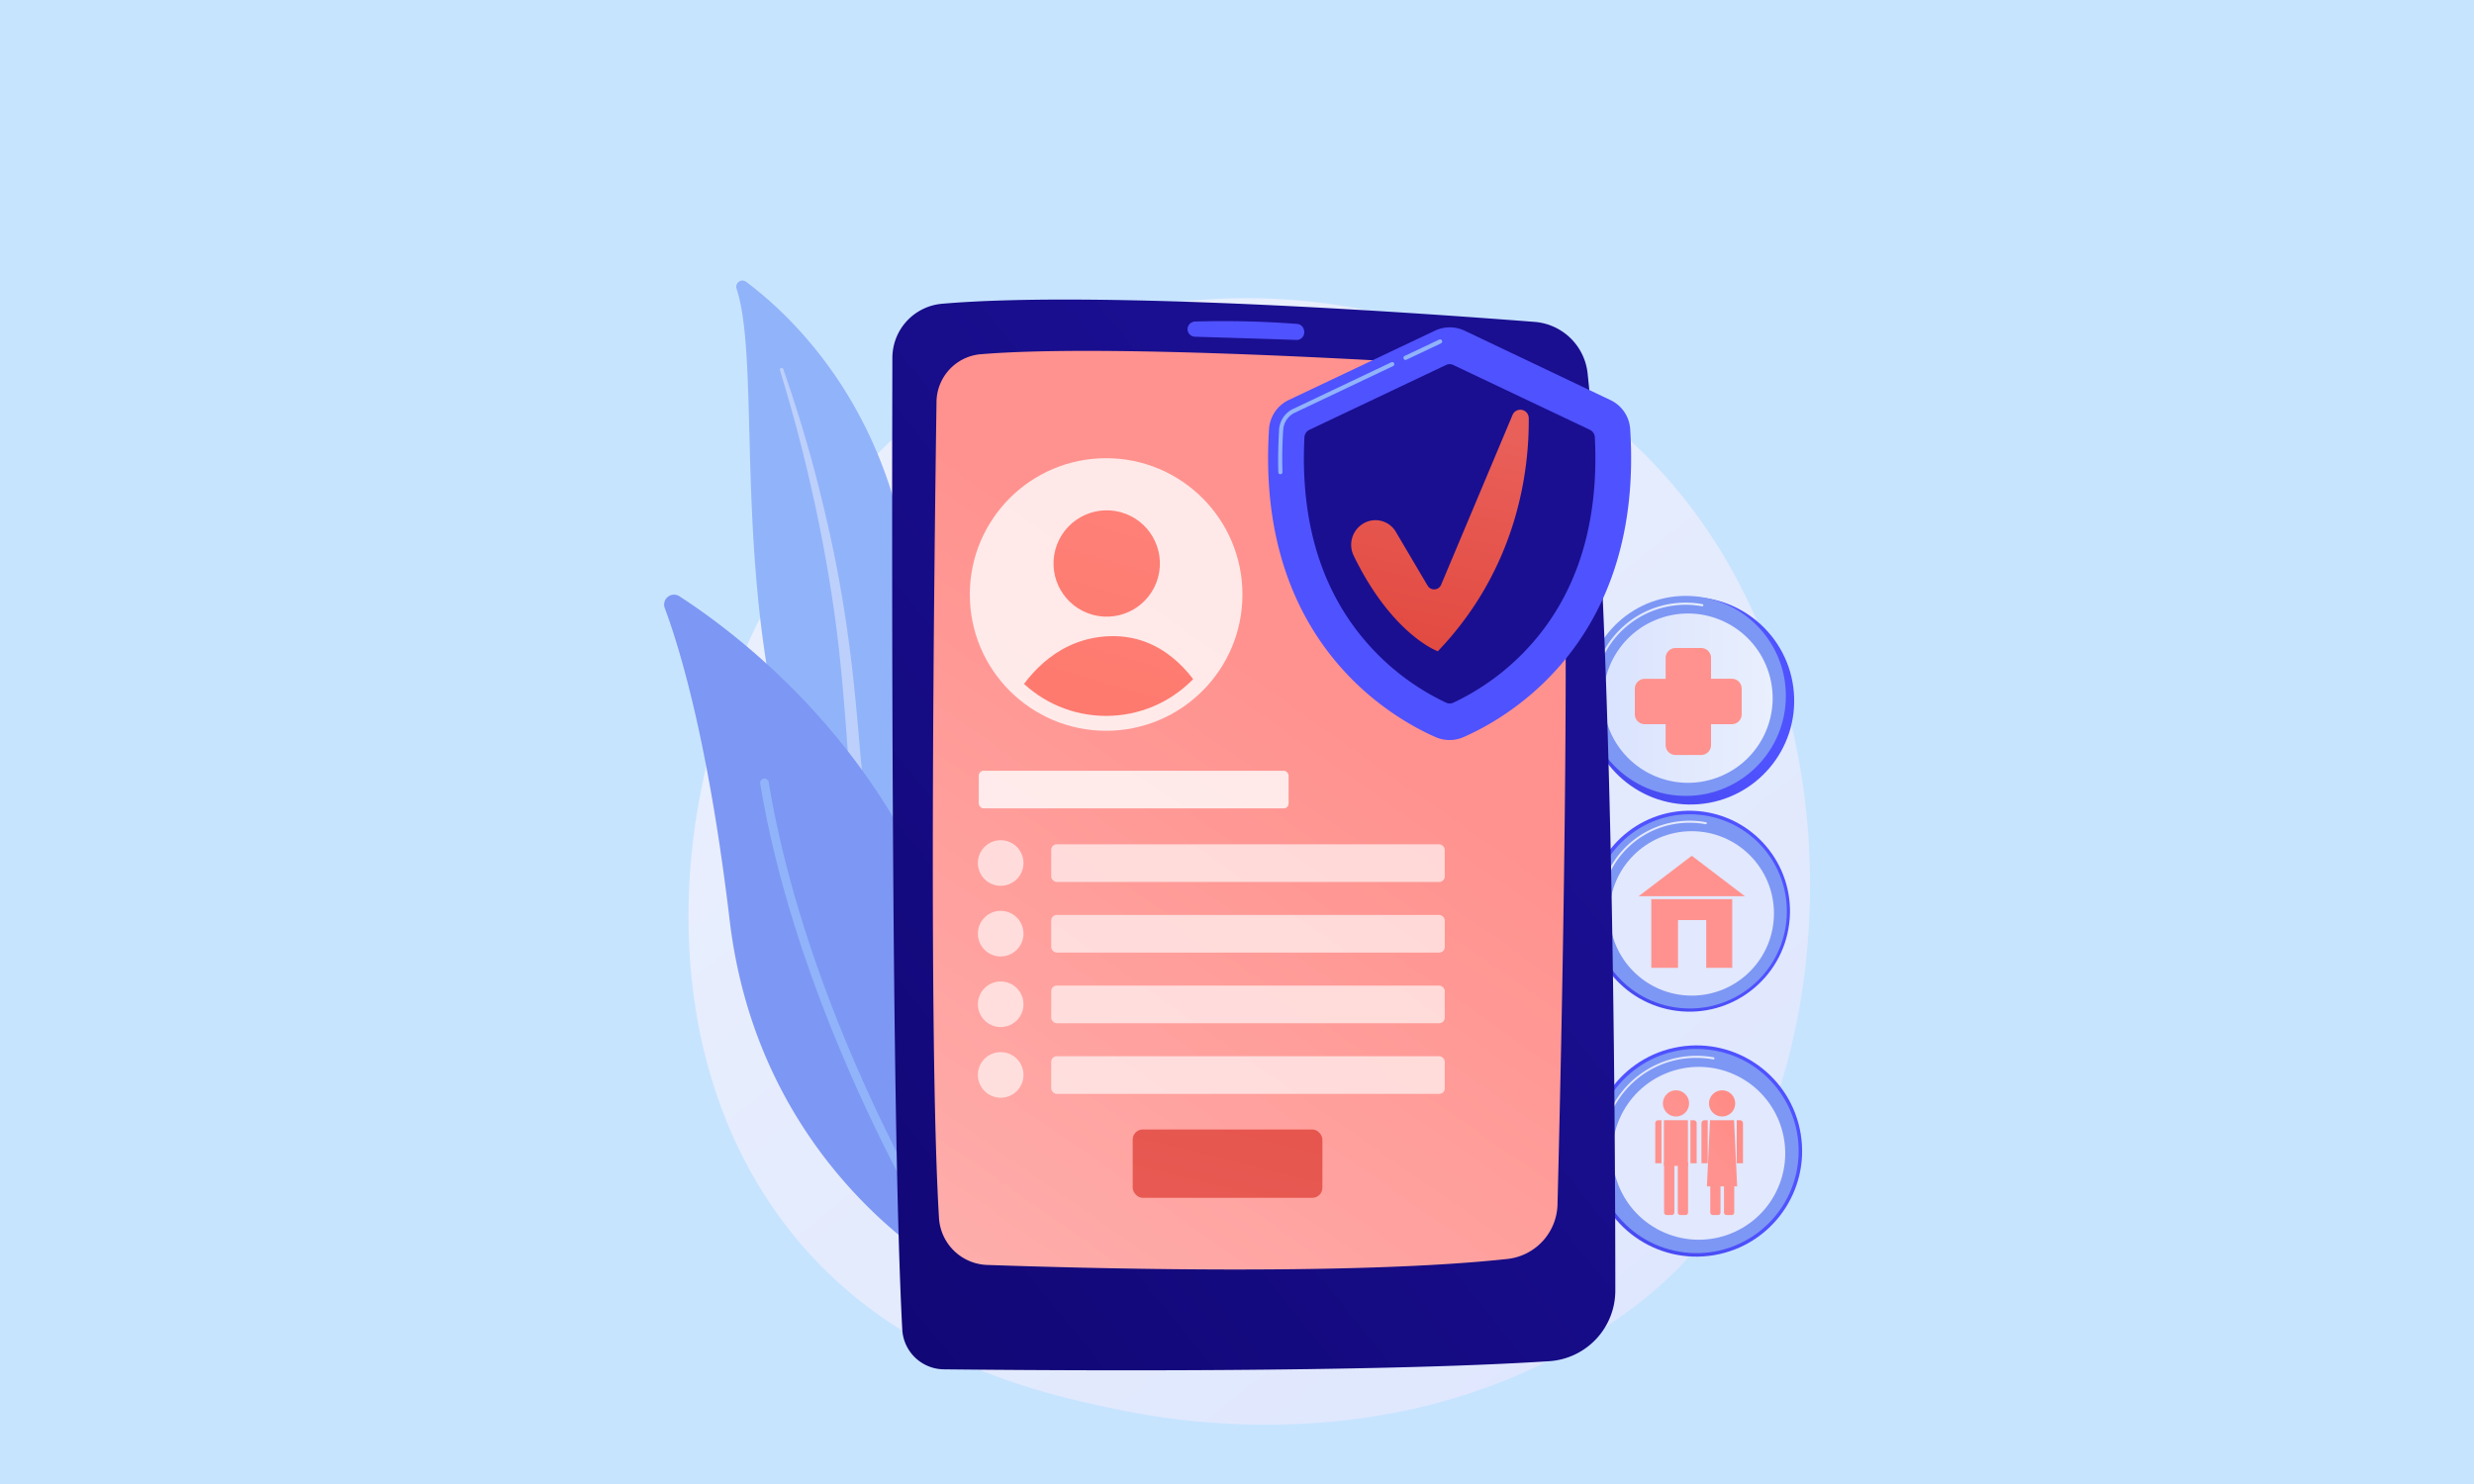 <svg xmlns="http://www.w3.org/2000/svg" xmlns:xlink="http://www.w3.org/1999/xlink" viewBox="0 0 500 300"><defs><style>.cls-1{fill:none;}.cls-2{fill:#c7e4ff;}.cls-3{fill:url(#linear-gradient);}.cls-4{fill:#91b3fa;}.cls-5{fill:#bdd0fb;}.cls-6{fill:#7d97f4;}.cls-7{fill:url(#linear-gradient-2);}.cls-32,.cls-38,.cls-8{fill:#fff;}.cls-8{opacity:0.78;}.cls-9{fill:url(#linear-gradient-3);}.cls-10{fill:url(#linear-gradient-4);}.cls-11{fill:url(#linear-gradient-5);}.cls-12{fill:url(#linear-gradient-6);}.cls-13{fill:url(#linear-gradient-7);}.cls-14{fill:url(#linear-gradient-8);}.cls-15{fill:url(#linear-gradient-9);}.cls-16{fill:url(#linear-gradient-10);}.cls-17{fill:url(#linear-gradient-11);}.cls-18{fill:url(#linear-gradient-12);}.cls-19{fill:url(#linear-gradient-13);}.cls-20{fill:url(#linear-gradient-14);}.cls-21{fill:url(#linear-gradient-15);}.cls-22{fill:url(#linear-gradient-16);}.cls-23{fill:url(#linear-gradient-17);}.cls-24{fill:url(#linear-gradient-18);}.cls-25{fill:url(#linear-gradient-19);}.cls-26{fill:url(#linear-gradient-20);}.cls-27{fill:url(#linear-gradient-21);}.cls-28{fill:url(#linear-gradient-22);}.cls-29{fill:url(#linear-gradient-23);}.cls-30{fill:url(#linear-gradient-24);}.cls-31{fill:url(#linear-gradient-25);}.cls-32,.cls-37{opacity:0.8;}.cls-33{clip-path:url(#clip-path);}.cls-34{fill:url(#linear-gradient-26);}.cls-35{fill:url(#linear-gradient-27);}.cls-36{fill:url(#linear-gradient-28);}.cls-39{fill:url(#linear-gradient-29);}.cls-40{fill:url(#linear-gradient-30);}.cls-41{fill:url(#linear-gradient-31);}</style><linearGradient id="linear-gradient" x1="395.28" y1="355.21" x2="192.65" y2="103.56" gradientUnits="userSpaceOnUse"><stop offset="0" stop-color="#dae3fe"/><stop offset="1" stop-color="#e9effd"/></linearGradient><linearGradient id="linear-gradient-2" x1="313.65" y1="266.58" x2="342.28" y2="233.35" gradientTransform="translate(43.06 -53.35) rotate(9.49)" gradientUnits="userSpaceOnUse"><stop offset="0" stop-color="#4042e2"/><stop offset="1" stop-color="#4f52ff"/></linearGradient><linearGradient id="linear-gradient-3" x1="374.91" y1="195.92" x2="338.67" y2="223.1" gradientUnits="userSpaceOnUse"><stop offset="0" stop-color="#fe7062"/><stop offset="1" stop-color="#ff928e"/></linearGradient><linearGradient id="linear-gradient-4" x1="379.91" y1="202.58" x2="343.67" y2="229.76" xlink:href="#linear-gradient-3"/><linearGradient id="linear-gradient-5" x1="377.42" y1="199.27" x2="341.18" y2="226.45" gradientTransform="translate(670.33 461.62) rotate(-180)" xlink:href="#linear-gradient-3"/><linearGradient id="linear-gradient-6" x1="378.75" y1="201.04" x2="342.51" y2="228.22" xlink:href="#linear-gradient-3"/><linearGradient id="linear-gradient-7" x1="382.62" y1="206.19" x2="346.37" y2="233.38" xlink:href="#linear-gradient-3"/><linearGradient id="linear-gradient-8" x1="383.61" y1="207.52" x2="347.37" y2="234.7" xlink:href="#linear-gradient-3"/><linearGradient id="linear-gradient-9" x1="378.27" y1="200.39" x2="342.02" y2="227.57" xlink:href="#linear-gradient-3"/><linearGradient id="linear-gradient-10" x1="383.26" y1="207.06" x2="347.02" y2="234.24" xlink:href="#linear-gradient-3"/><linearGradient id="linear-gradient-11" x1="380.78" y1="203.75" x2="344.54" y2="230.93" gradientTransform="translate(688.99 461.62) rotate(-180)" xlink:href="#linear-gradient-3"/><linearGradient id="linear-gradient-12" x1="383.21" y1="206.99" x2="346.97" y2="234.17" xlink:href="#linear-gradient-3"/><linearGradient id="linear-gradient-13" x1="385.97" y1="210.67" x2="349.73" y2="237.85" xlink:href="#linear-gradient-3"/><linearGradient id="linear-gradient-14" x1="386.97" y1="212" x2="350.73" y2="239.18" xlink:href="#linear-gradient-3"/><linearGradient id="linear-gradient-15" x1="313.68" y1="216.48" x2="340.92" y2="184.86" gradientTransform="translate(480.47 -178.02) rotate(82.65)" xlink:href="#linear-gradient-2"/><linearGradient id="linear-gradient-16" x1="362.86" y1="155.64" x2="349.07" y2="172.45" xlink:href="#linear-gradient-3"/><linearGradient id="linear-gradient-17" x1="366.55" y1="158.67" x2="352.76" y2="175.48" xlink:href="#linear-gradient-3"/><linearGradient id="linear-gradient-18" x1="312.1" y1="173.9" x2="340.14" y2="141.34" gradientTransform="translate(12.6 -27.3) rotate(4.68)" xlink:href="#linear-gradient-2"/><linearGradient id="linear-gradient-19" x1="321.86" y1="138.52" x2="322.56" y2="138.52" xlink:href="#linear-gradient"/><linearGradient id="linear-gradient-20" x1="323.83" y1="127.15" x2="344.29" y2="127.15" xlink:href="#linear-gradient"/><linearGradient id="linear-gradient-21" x1="324.04" y1="141.12" x2="358.26" y2="141.12" gradientTransform="translate(69.07 -108.42) rotate(20.05)" xlink:href="#linear-gradient"/><linearGradient id="linear-gradient-22" x1="358.79" y1="112.09" x2="345.92" y2="133.83" xlink:href="#linear-gradient-3"/><linearGradient id="linear-gradient-23" x1="33.75" y1="345.59" x2="294.92" y2="133.74" gradientUnits="userSpaceOnUse"><stop offset="0" stop-color="#09005d"/><stop offset="1" stop-color="#1a0f91"/></linearGradient><linearGradient id="linear-gradient-24" x1="150.77" y1="307.24" x2="265.66" y2="143.03" gradientUnits="userSpaceOnUse"><stop offset="0" stop-color="#febbba"/><stop offset="1" stop-color="#ff928e"/></linearGradient><linearGradient id="linear-gradient-25" x1="272.67" y1="-26.92" x2="255.86" y2="48.74" gradientTransform="matrix(1, 0, 0, 1, 0, 0)" xlink:href="#linear-gradient-2"/><clipPath id="clip-path"><circle class="cls-1" cx="223.55" cy="120.18" r="24.54"/></clipPath><linearGradient id="linear-gradient-26" x1="199.72" y1="196.63" x2="256.32" y2="1.04" gradientTransform="translate(275.25 -131.73) rotate(74.87)" xlink:href="#linear-gradient-3"/><linearGradient id="linear-gradient-27" x1="208.17" y1="199.08" x2="264.77" y2="3.48" xlink:href="#linear-gradient-3"/><linearGradient id="linear-gradient-28" x1="269.48" y1="146.81" x2="237.33" y2="279.72" gradientUnits="userSpaceOnUse"><stop offset="0" stop-color="#e1473d"/><stop offset="1" stop-color="#e9605a"/></linearGradient><linearGradient id="linear-gradient-29" x1="403.2" y1="-63.78" x2="354.44" y2="8.52" gradientTransform="matrix(1, 0, 0, 1, 0, 0)" xlink:href="#linear-gradient-2"/><linearGradient id="linear-gradient-30" x1="361.81" y1="-33.77" x2="333.79" y2="20.03" xlink:href="#linear-gradient-23"/><linearGradient id="linear-gradient-31" x1="282.96" y1="136.97" x2="294.73" y2="84.85" xlink:href="#linear-gradient-28"/></defs><title>Case study_icons</title><g id="Layer_12" data-name="Layer 12"><rect class="cls-2" width="500" height="300"/><path class="cls-3" d="M339.54,256A81.71,81.71,0,0,1,327,266.52c-40.9,29.35-89.3,20.8-99.58,18.71-15.19-3.09-44.55-9.05-65.77-34-32.12-37.76-27.11-97.26-2.21-136.53C164,107.5,188.07,67.63,237,61.24c29.61-3.87,64.12,3.93,89.1,24.87C378.54,130.06,374.81,218.84,339.54,256Z"/><path class="cls-4" d="M148.88,58.42a1.25,1.25,0,0,1,2-1.38c9.89,7.38,34.22,30.07,33.86,74.6-.45,55.87,13.31,74.67,29,85.31a62,62,0,0,1-34.95-22.53C142.74,147.77,155.54,79,148.88,58.42Z"/><path class="cls-5" d="M157.64,74.86c1.81,6,3.51,12,5,18.14s2.82,12.21,3.95,18.37,2.09,12.35,2.81,18.57,1.24,12.45,1.7,18.71,1,12.57,2.08,18.85a63.42,63.42,0,0,0,5.93,18.21c.74,1.42,1.5,2.84,2.34,4.19s1.7,2.71,2.6,4a69.57,69.57,0,0,0,6,7.5,68.26,68.26,0,0,0,14.89,12,1.21,1.21,0,0,0,1.28-2.06h0c-1.31-.84-2.6-1.69-3.85-2.59-.64-.44-1.25-.91-1.87-1.37s-1.22-.94-1.81-1.44a63.65,63.65,0,0,1-6.69-6.34,70.27,70.27,0,0,1-10.5-15.14,60.66,60.66,0,0,1-3.53-8.5,68,68,0,0,1-2.25-9c-1.13-6.08-1.64-12.32-2.19-18.58s-1.14-12.54-2-18.78c-.42-3.13-.89-6.24-1.42-9.35-.26-1.56-.54-3.11-.83-4.66s-.6-3.09-.92-4.63q-1.94-9.25-4.43-18.36c-1.7-6.06-3.56-12.08-5.64-18a.33.33,0,0,0-.42-.2A.33.33,0,0,0,157.64,74.86Z"/><path class="cls-6" d="M195.58,254.24a3.15,3.15,0,0,1-4.8,2.1c-10.44-6.6-38.27-27.94-43.31-70.29-4.25-35.76-10-54.75-13.14-63.19a2,2,0,0,1,2.92-2.36C154.93,131.93,209.65,174.34,195.58,254.24Z"/><path class="cls-4" d="M192.59,254.78a.69.69,0,0,1-.13.11.87.87,0,0,1-1.21-.27c-.29-.46-29.44-46.76-37.61-96.21a.89.89,0,0,1,.72-1,.87.87,0,0,1,1,.72c8.1,49.1,37.07,95.1,37.36,95.56A.87.87,0,0,1,192.59,254.78Z"/><circle class="cls-7" cx="342.86" cy="232.68" r="21.35" transform="translate(-33.67 59.72) rotate(-9.49)"/><circle class="cls-6" cx="342.86" cy="232.68" r="20.64" transform="translate(55.23 530.94) rotate(-80.2)"/><path class="cls-8" d="M323.84,231.88h0a.21.21,0,0,1-.21-.23,19.71,19.71,0,0,1,.28-2.42.22.22,0,0,1,.43.08,20.71,20.71,0,0,0-.28,2.37A.21.21,0,0,1,323.84,231.88Z"/><path class="cls-8" d="M325.84,224.32l-.09,0a.21.21,0,0,1-.1-.29,19.32,19.32,0,0,1,20.69-10.29.22.22,0,0,1-.08.43,19.28,19.28,0,0,0-3.4-.31A18.75,18.75,0,0,0,326,224.2.22.22,0,0,1,325.84,224.32Z"/><circle class="cls-8" cx="343.31" cy="233.13" r="17.47" transform="translate(-6 457.16) rotate(-66.85)"/><circle class="cls-9" cx="338.72" cy="223.06" r="2.65"/><path class="cls-10" d="M341.64,226.46h.65a.61.61,0,0,1,.61.61v8.09a0,0,0,0,1,0,0h-1.26a0,0,0,0,1,0,0v-8.7A0,0,0,0,1,341.64,226.46Z"/><path class="cls-11" d="M334.54,226.46h1.26a0,0,0,0,1,0,0v8.09a.61.61,0,0,1-.61.61h-.65a0,0,0,0,1,0,0v-8.7A0,0,0,0,1,334.54,226.46Z" transform="translate(670.33 461.62) rotate(180)"/><rect class="cls-12" x="336.28" y="226.46" width="4.85" height="9.24"/><path class="cls-13" d="M336.31,234.92h2.08a0,0,0,0,1,0,0v10.2a.5.5,0,0,1-.5.5h-1.07a.5.5,0,0,1-.5-.5v-10.2A0,0,0,0,1,336.31,234.92Z"/><path class="cls-14" d="M339.08,234.92h2.08a0,0,0,0,1,0,0v10.2a.5.5,0,0,1-.5.5h-1.07a.5.5,0,0,1-.5-.5v-10.2A0,0,0,0,1,339.08,234.92Z"/><circle class="cls-15" cx="348.04" cy="223.06" r="2.65"/><path class="cls-16" d="M351,226.46h.65a.61.61,0,0,1,.61.61v8.09a0,0,0,0,1,0,0H351a0,0,0,0,1,0,0v-8.7A0,0,0,0,1,351,226.46Z"/><path class="cls-17" d="M343.86,226.46h1.26a0,0,0,0,1,0,0v8.09a.61.61,0,0,1-.61.61h-.65a0,0,0,0,1,0,0v-8.7A0,0,0,0,1,343.86,226.46Z" transform="translate(688.99 461.62) rotate(180)"/><polygon class="cls-18" points="351.08 239.82 344.97 239.82 345.6 226.46 350.45 226.46 351.08 239.82"/><path class="cls-19" d="M345.64,234.92h2.08a0,0,0,0,1,0,0v10.2a.5.5,0,0,1-.5.5h-1.07a.5.5,0,0,1-.5-.5v-10.2A0,0,0,0,1,345.64,234.92Z"/><path class="cls-20" d="M348.41,234.92h2.08a0,0,0,0,1,0,0v10.2a.5.5,0,0,1-.5.5h-1.07a.5.5,0,0,1-.5-.5v-10.2A0,0,0,0,1,348.41,234.92Z"/><circle class="cls-21" cx="341.47" cy="184.22" r="20.31" transform="translate(115.06 499.3) rotate(-82.65)"/><circle class="cls-6" cx="341.47" cy="184.22" r="19.63" transform="translate(123.32 505.08) rotate(-84.13)"/><path class="cls-8" d="M323.37,183.47h0a.21.21,0,0,1-.19-.22,19.5,19.5,0,0,1,.26-2.3.21.21,0,1,1,.41.07,18.9,18.9,0,0,0-.26,2.25A.21.21,0,0,1,323.37,183.47Z"/><path class="cls-8" d="M325.28,176.27a.15.15,0,0,1-.09,0,.21.21,0,0,1-.09-.28,18.34,18.34,0,0,1,19.68-9.78.21.21,0,0,1,.17.24.22.22,0,0,1-.25.17,17.4,17.4,0,0,0-3.23-.29,17.83,17.83,0,0,0-16,9.85A.21.21,0,0,1,325.28,176.27Z"/><circle class="cls-8" cx="341.9" cy="184.65" r="16.62"/><polygon class="cls-22" points="352.65 181.18 331.17 181.18 341.91 173 352.65 181.18"/><polygon class="cls-23" points="333.73 181.77 333.73 195.65 339.13 195.65 339.13 186 344.83 186 344.83 195.65 350.09 195.65 350.09 181.77 333.73 181.77"/><circle class="cls-24" cx="340.71" cy="140.68" r="20.91" transform="matrix(1, -0.08, 0.08, 1, -10.33, 28.24)"/><circle class="cls-6" cx="340.71" cy="140.68" r="20.22"/><path class="cls-25" d="M322.08,139.91h0a.23.23,0,0,1-.2-.23,18.91,18.91,0,0,1,.28-2.37.21.21,0,0,1,.24-.17.22.22,0,0,1,.18.25,18,18,0,0,0-.27,2.31A.22.22,0,0,1,322.08,139.91Z"/><path class="cls-26" d="M324,132.5l-.1,0a.22.22,0,0,1-.09-.29,18.8,18.8,0,0,1,16.86-10.38,18.57,18.57,0,0,1,3.41.31.21.21,0,0,1,.17.24.22.22,0,0,1-.25.18,18.48,18.48,0,0,0-19.81,9.84A.21.21,0,0,1,324,132.5Z"/><circle class="cls-27" cx="341.15" cy="141.12" r="17.11" transform="translate(-27.71 125.53) rotate(-20.05)"/><path class="cls-28" d="M350,137.21H345.8V133a2,2,0,0,0-2-2h-5.17a2,2,0,0,0-2,2v4.23h-4.23a2,2,0,0,0-2,2v5.17a2,2,0,0,0,2,2h4.23v4.23a2,2,0,0,0,2,2h5.17a2,2,0,0,0,2-2v-4.23H350a2,2,0,0,0,2-2v-5.17A2,2,0,0,0,350,137.21Z"/><path class="cls-29" d="M190.35,61.41a11,11,0,0,0-10,10.88c-.09,34.65-.26,154.18,2,196.48a8.51,8.51,0,0,0,8.4,8.05c22.2.24,86.05.68,122.3-1.64a14.31,14.31,0,0,0,13.41-14.3c0-36.37-.62-138.65-5.6-185.4a11.69,11.69,0,0,0-10.72-10.41C285.94,63.19,221.65,58.69,190.35,61.41Z"/><path class="cls-30" d="M189.27,81.37c-.43,29.65-1.67,128.25.49,164.64a10.12,10.12,0,0,0,9.55,9.7c21,.73,74.88,2.15,105.57-1.23a11.37,11.37,0,0,0,9.9-11.2c.77-30.25,2.84-122.09.74-158.07A11.19,11.19,0,0,0,305.3,74.52c-22.75-1.54-81.15-5.07-107.25-2.9A9.78,9.78,0,0,0,189.27,81.37Z"/><path class="cls-31" d="M240,66.56a1.55,1.55,0,0,0,1.49,1.51c4,.12,15.43.47,20.52.65a1.53,1.53,0,0,0,1.55-1.86,1.55,1.55,0,0,0-1.43-1.38A197.94,197.94,0,0,0,241.47,65,1.59,1.59,0,0,0,240,66.56Z"/><circle class="cls-32" cx="223.55" cy="120.18" r="27.55"/><g class="cls-33"><circle class="cls-34" cx="223.66" cy="113.91" r="10.75" transform="translate(55.33 300.09) rotate(-74.87)"/><path class="cls-35" d="M207.33,146.2h34.25c2.1,0,3.36-2.71,2.23-4.79-2.91-5.32-9-13.15-19.54-12.8-10.16.34-16.19,7.41-19.21,12.48C203.77,143.25,205.08,146.2,207.33,146.2Z"/></g><rect class="cls-36" x="228.92" y="228.33" width="38.34" height="13.82" rx="2.04" ry="2.04"/><g class="cls-37"><g class="cls-37"><rect class="cls-38" x="212.45" y="170.68" width="79.54" height="7.61" rx="1.12" ry="1.12"/><circle class="cls-38" cx="202.24" cy="174.46" r="4.61"/></g><g class="cls-37"><rect class="cls-38" x="212.45" y="184.96" width="79.54" height="7.61" rx="1.12" ry="1.12"/><circle class="cls-38" cx="202.24" cy="188.74" r="4.61"/></g><g class="cls-37"><rect class="cls-38" x="212.45" y="199.24" width="79.54" height="7.61" rx="1.12" ry="1.12"/><circle class="cls-38" cx="202.24" cy="203.02" r="4.61"/></g><rect class="cls-32" x="212.45" y="213.52" width="79.54" height="7.61" rx="1.12" ry="1.12"/><circle class="cls-32" cx="202.24" cy="217.3" r="4.61"/></g><rect class="cls-32" x="197.81" y="155.81" width="62.62" height="7.61" rx="0.99" ry="0.99"/><path class="cls-39" d="M329.46,86.7a7,7,0,0,0-4-5.83L296,66.85a7,7,0,0,0-6,0l-29.52,14a7,7,0,0,0-4,5.83c-2.76,42.81,24.68,58.4,33.68,62.34a7,7,0,0,0,5.59,0C304.78,145.1,332.23,129.51,329.46,86.7Z"/><path class="cls-4" d="M284.06,72.76a.42.42,0,0,1-.38-.24.42.42,0,0,1,.19-.56l7-3.31a.42.42,0,0,1,.36.76l-7,3.31A.39.39,0,0,1,284.06,72.76Z"/><path class="cls-4" d="M258.77,95.87a.43.43,0,0,1-.42-.41c-.09-2.79,0-5.69.15-8.63a5,5,0,0,1,2.83-4.16l19.86-9.43a.42.42,0,1,1,.36.76l-19.86,9.43a4.1,4.1,0,0,0-2.35,3.46c-.19,2.91-.24,5.78-.15,8.54a.41.41,0,0,1-.4.43Z"/><path class="cls-40" d="M322.32,88.37a1.78,1.78,0,0,0-1-1.48l-27.6-13.1a1.7,1.7,0,0,0-1.49,0l-27.6,13.1a1.78,1.78,0,0,0-1,1.48c-.81,16,2.88,29.29,11,39.62a49.08,49.08,0,0,0,17.63,14.06,1.72,1.72,0,0,0,1.47,0A49.08,49.08,0,0,0,311.35,128C319.45,117.66,323.13,104.34,322.32,88.37Z"/><path class="cls-41" d="M275.46,105.88h0a4.78,4.78,0,0,1,6.64,1.63l6.42,10.88a1.53,1.53,0,0,0,2.74-.19l14.43-34.32a1.7,1.7,0,0,1,3.27.66c.1,10.39-2.18,30.19-18.38,47.12,0,0-9.23-3.33-17-19.33A5,5,0,0,1,275.46,105.88Z"/></g></svg>